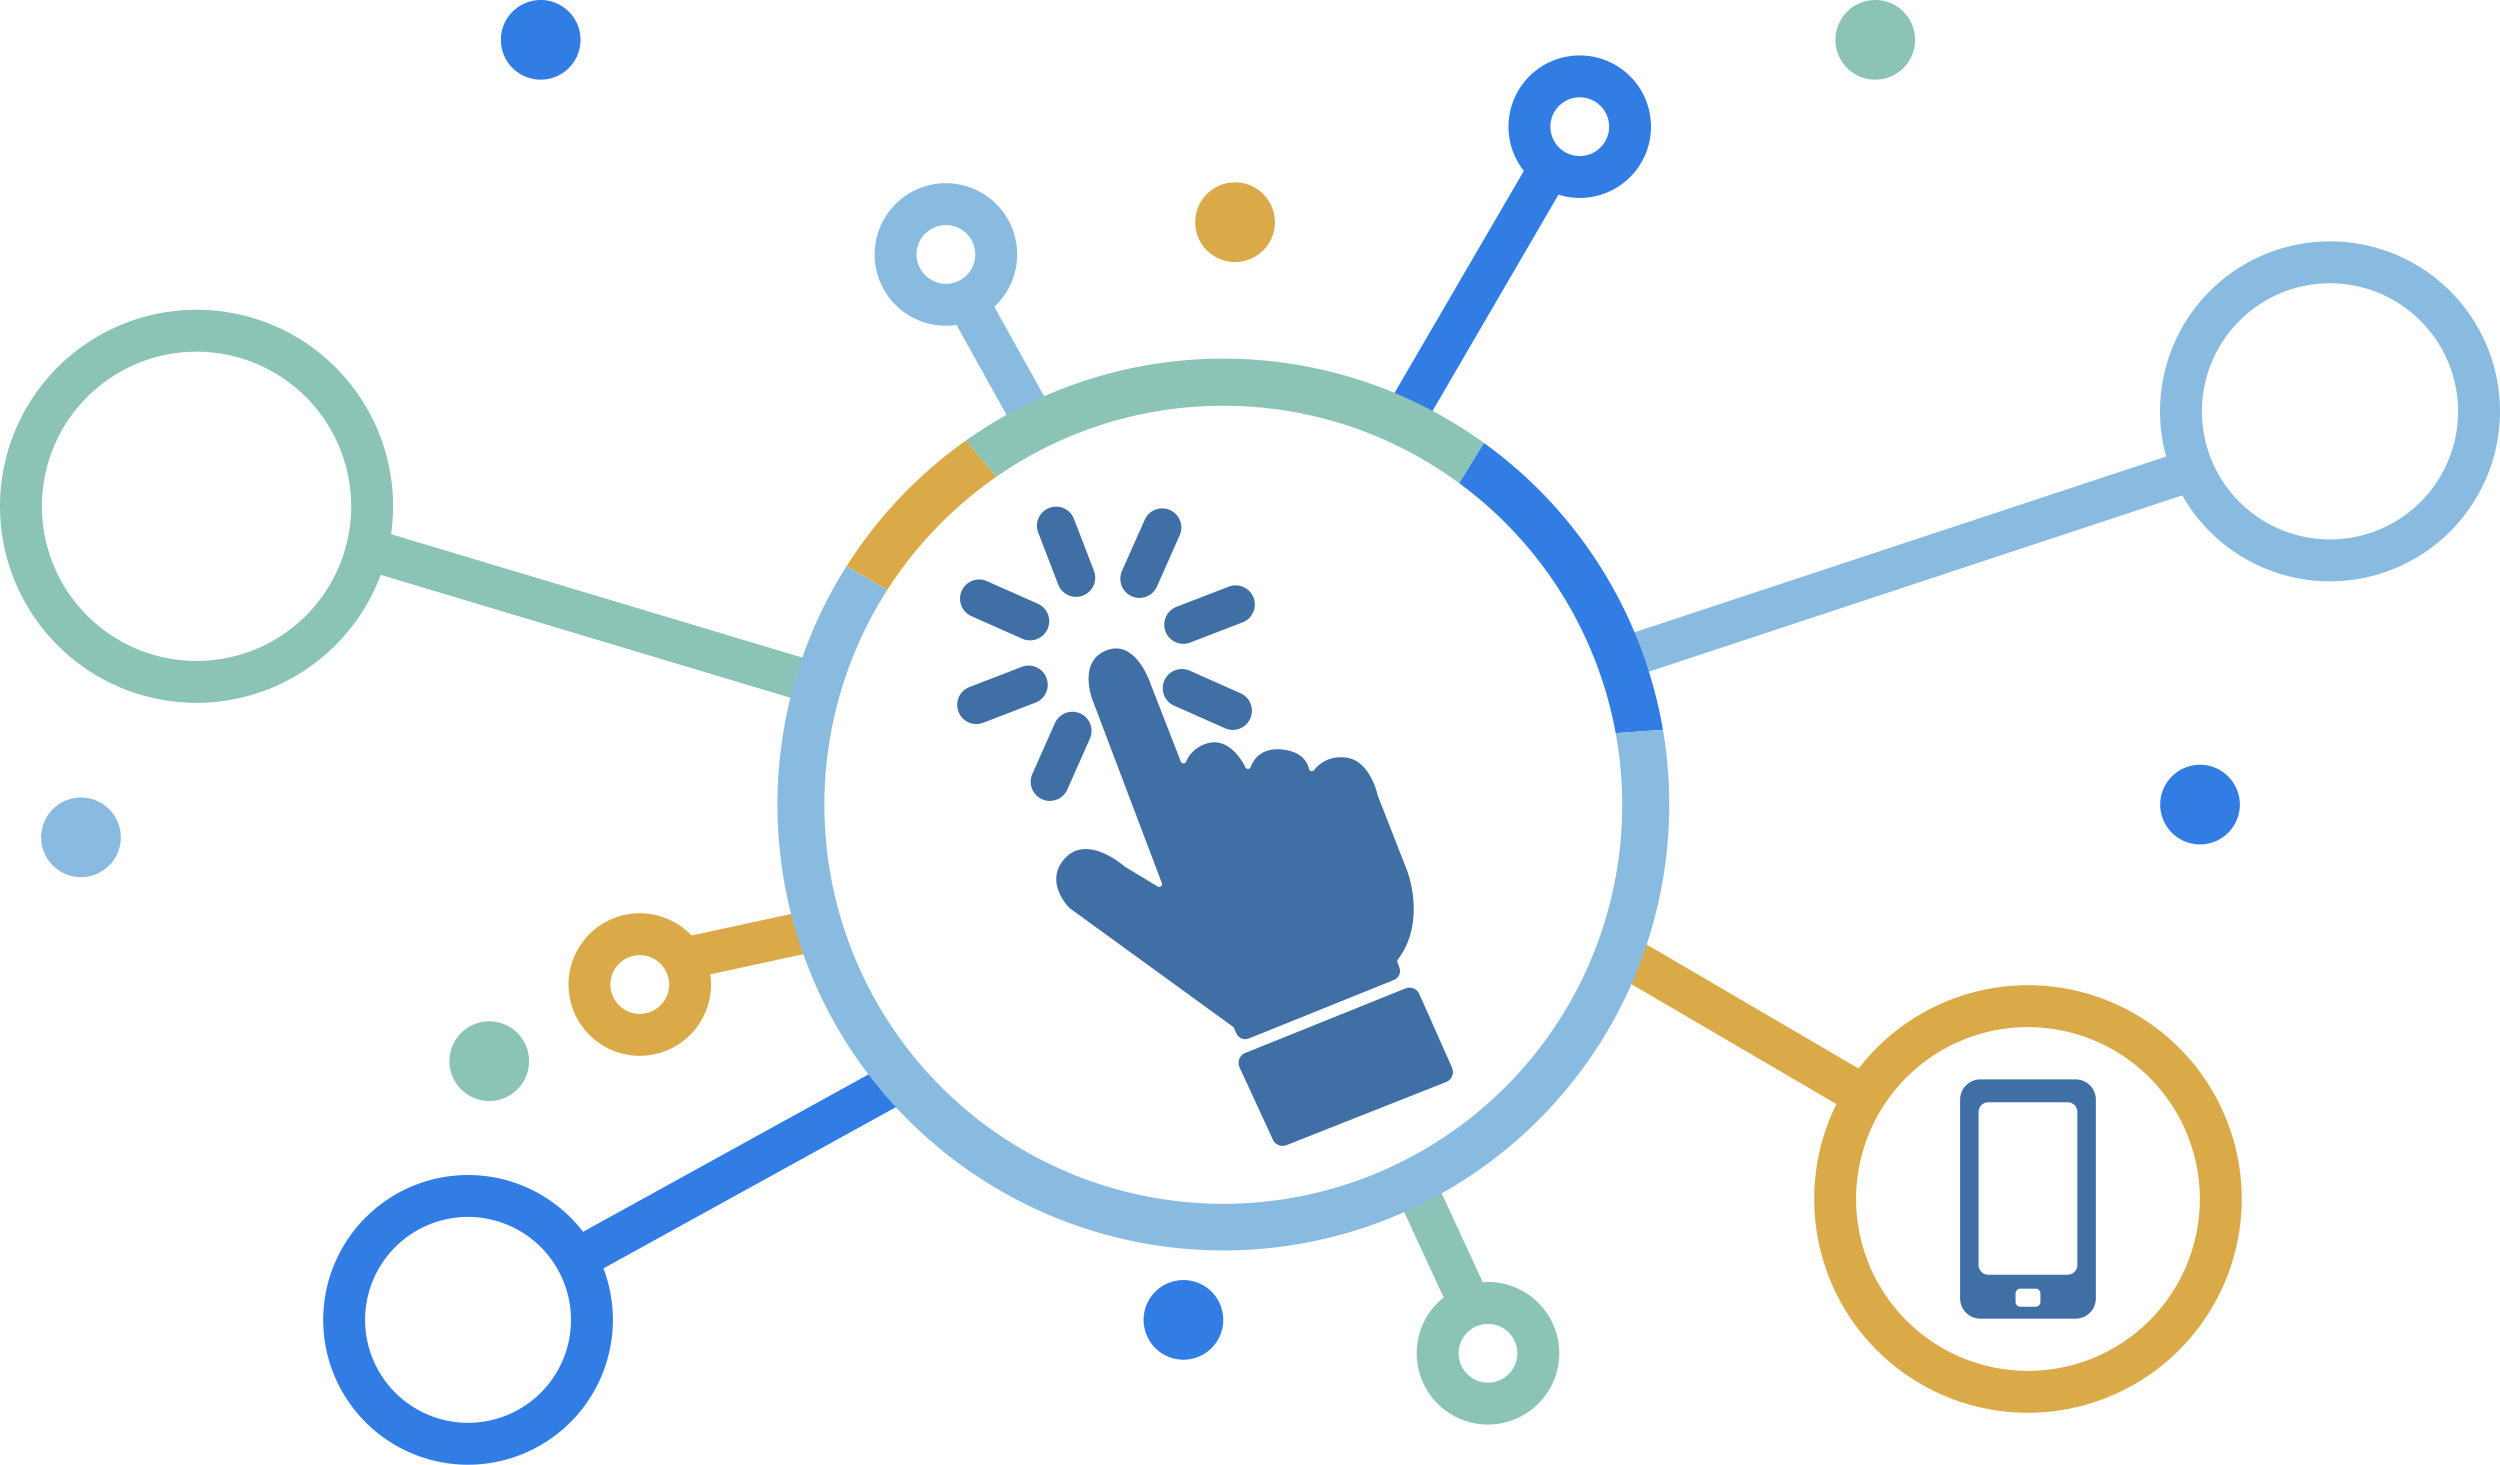 <svg xmlns="http://www.w3.org/2000/svg" xmlns:xlink="http://www.w3.org/1999/xlink" width="342" height="200.376" viewBox="0 0 342 200.376"><defs><clipPath id="a"><rect width="342" height="200.376" fill="none"/></clipPath></defs><g clip-path="url(#a)"><path d="M1117.76,649.622a29.246,29.246,0,1,1,29.247-29.247,29.279,29.279,0,0,1-29.247,29.247m0-52.759a23.512,23.512,0,1,0,23.512,23.512,23.539,23.539,0,0,0-23.512-23.512" transform="translate(-840.333 -456.352)" fill="#daaa49"/><path d="M1319.265,191.327a23.255,23.255,0,1,1,23.255-23.255,23.281,23.281,0,0,1-23.255,23.255m0-40.776a17.521,17.521,0,1,0,17.521,17.521,17.541,17.541,0,0,0-17.521-17.521" transform="translate(-1000.52 -111.799)" fill="#89bbe1"/><path d="M26.888,239.63a26.888,26.888,0,1,1,26.888-26.888A26.918,26.918,0,0,1,26.888,239.63m0-48.042a21.154,21.154,0,1,0,21.154,21.154,21.178,21.178,0,0,0-21.154-21.154" transform="translate(0 -143.479)" fill="#8bc3b6"/><path d="M213.739,744.652a19.816,19.816,0,1,1,19.816-19.816,19.838,19.838,0,0,1-19.816,19.816m0-33.9a14.082,14.082,0,1,0,14.082,14.082,14.1,14.1,0,0,0-14.082-14.082" transform="translate(-149.709 -544.276)" fill="#327de3"/><path d="M350.859,567.46a9.749,9.749,0,1,1,9.75-9.749,9.76,9.76,0,0,1-9.75,9.749m0-13.765a4.016,4.016,0,1,0,4.016,4.016,4.02,4.02,0,0,0-4.016-4.016" transform="translate(-263.337 -423.026)" fill="#daaa49"/><path d="M35.578,483.952a5.449,5.449,0,1,1-5.449-5.449,5.449,5.449,0,0,1,5.449,5.449" transform="translate(-19.052 -369.404)" fill="#89bbe1"/><path d="M697.055,773.48a5.449,5.449,0,1,1-5.449-5.449,5.45,5.45,0,0,1,5.449,5.449" transform="translate(-529.712 -592.92)" fill="#327de3"/><path d="M1307,464.306a5.449,5.449,0,1,1-5.449-5.449,5.45,5.45,0,0,1,5.449,5.449" transform="translate(-1000.588 -354.238)" fill="#327de3"/><path d="M1112.159,5.449A5.449,5.449,0,1,1,1106.709,0a5.45,5.45,0,0,1,5.449,5.449" transform="translate(-850.173)" fill="#8bc3b6"/><path d="M311.4,5.449A5.449,5.449,0,1,1,305.947,0,5.449,5.449,0,0,1,311.4,5.449" transform="translate(-231.984)" fill="#327de3"/><path d="M728.027,114.873a5.449,5.449,0,1,1-5.449-5.449,5.449,5.449,0,0,1,5.449,5.449" transform="translate(-553.623 -84.475)" fill="#daaa49"/><path d="M280.545,618.242a5.449,5.449,0,1,1-5.449-5.449,5.449,5.449,0,0,1,5.449,5.449" transform="translate(-208.167 -473.076)" fill="#8bc3b6"/><path d="M859.775,788.709a9.75,9.75,0,1,1,9.75-9.75,9.76,9.76,0,0,1-9.75,9.75m0-13.765a4.016,4.016,0,1,0,4.016,4.016,4.02,4.02,0,0,0-4.016-4.016" transform="translate(-656.219 -593.83)" fill="#8bc3b6"/><rect width="5.734" height="38.941" transform="matrix(0.505, -0.863, 0.863, 0.505, 220.033, 132.794)" fill="#daaa49"/><rect width="81.693" height="5.734" transform="translate(219.891 87.718) rotate(-18.292)" fill="#89bbe1"/><rect width="5.734" height="64.458" transform="translate(49.373 77.829) rotate(-73.299)" fill="#8bc3b6"/><rect width="18.93" height="5.734" transform="translate(92.827 128.354) rotate(-12.188)" fill="#daaa49"/><rect width="50.976" height="5.734" transform="matrix(0.876, -0.483, 0.483, 0.876, 77.443, 169.782)" fill="#327de3"/><rect width="5.734" height="18.214" transform="translate(190.754 162.912) rotate(-24.781)" fill="#8bc3b6"/><path d="M533.8,109.937a9.75,9.75,0,1,1-8.989,10.455,9.76,9.76,0,0,1,8.989-10.455m1.035,13.726a4.016,4.016,0,1,0-4.306-3.7,4.02,4.02,0,0,0,4.306,3.7" transform="translate(-405.134 -84.85)" fill="#89bbe1"/><rect width="5.734" height="18.214" transform="translate(129.969 42.874) rotate(-29.094)" fill="#89bbe1"/><path d="M922.942,37.561a9.75,9.75,0,1,1-13.53-2.654,9.761,9.761,0,0,1,13.53,2.654m-11.425,7.677a4.016,4.016,0,1,0,1.093-5.573,4.02,4.02,0,0,0-1.093,5.573" transform="translate(-698.74 -25.67)" fill="#327de3"/><path d="M856.87,98.614l-19.6,33.652-4.9-2.98,19.6-33.653Z" transform="translate(-642.593 -73.829)" fill="#327de3"/><path d="M896.885,305.441l6.466-.458a61.107,61.107,0,0,0-24.5-39.249l-3.393,5.5a54.651,54.651,0,0,1,21.423,34.2" transform="translate(-675.857 -205.147)" fill="#327de3"/><path d="M614.706,221.6a54.269,54.269,0,0,1,32.263,10.587l3.393-5.5a60.888,60.888,0,0,0-70.875-.316l4.156,4.964a54.255,54.255,0,0,1,31.063-9.732" transform="translate(-447.364 -166.094)" fill="#8bc3b6"/><path d="M528.35,269.313l-4.156-4.964a61.5,61.5,0,0,0-16.33,17.2l5.589,3.233a55.018,55.018,0,0,1,14.9-15.466" transform="translate(-392.071 -204.077)" fill="#daaa49"/><path d="M587.515,362.143l-6.466.458A54.571,54.571,0,1,1,481.4,343.009l-5.589-3.233a61,61,0,1,0,111.7,22.367" transform="translate(-360.02 -262.307)" fill="#89bbe1"/><path d="M660.162,442.42l19.853-8.006a1.31,1.31,0,0,0,.743-1.658l-.278-.774a.38.38,0,0,1,.059-.358c3.988-5.22,1.263-12.172,1.263-12.172l-4-10.222-.016-.049c-.076-.351-1.2-5.217-4.824-5.217a4.571,4.571,0,0,0-3.869,1.725.388.388,0,0,1-.7-.126c-.25-1.049-1.078-2.376-3.618-2.663-2.82-.319-3.945,1.264-4.386,2.411a.383.383,0,0,1-.7.035c-.911-1.89-2.855-4.082-5.309-3.264a4.43,4.43,0,0,0-2.812,2.47.386.386,0,0,1-.718,0l-4.082-10.489s-1.964-6.3-6.056-4.746-1.882,6.956-1.882,6.956l9.424,24.895a.387.387,0,0,1-.562.468l-4.5-2.718-.047-.033c-.326-.284-5.082-4.331-8.084-1.171s.3,6.6.557,6.859l.041.034,22.317,16.208.123.149.374.8a1.31,1.31,0,0,0,1.676.659" transform="translate(-489.313 -300.361)" fill="#3f6fa4"/><path d="M772.341,603.522l-4.474-10.067a1.471,1.471,0,0,0-1.894-.767l-21.909,8.822a1.471,1.471,0,0,0-.787,1.981l4.554,9.879a1.471,1.471,0,0,0,1.877.752l21.83-8.633a1.471,1.471,0,0,0,.8-1.966" transform="translate(-573.705 -457.472)" fill="#3f6fa4"/><path d="M624.995,314.419a2.619,2.619,0,1,0,4.887-1.882l-2.736-7.1a2.619,2.619,0,0,0-4.887,1.882Z" transform="translate(-480.248 -234.499)" fill="#3f6fa4"/><path d="M577.578,352.711l6.957,3.089a2.619,2.619,0,0,0,2.125-4.788l-6.957-3.089a2.619,2.619,0,0,0-2.125,4.788" transform="translate(-444.688 -268.422)" fill="#3f6fa4"/><path d="M708.308,404.724l-6.958-3.089a2.619,2.619,0,0,0-2.125,4.788l6.958,3.089a2.619,2.619,0,0,0,2.125-4.788" transform="translate(-538.6 -309.887)" fill="#3f6fa4"/><path d="M586.691,401.033a2.619,2.619,0,0,0-3.385-1.5l-7.1,2.735a2.619,2.619,0,1,0,1.882,4.887l7.1-2.735a2.619,2.619,0,0,0,1.5-3.385" transform="translate(-443.532 -308.302)" fill="#3f6fa4"/><path d="M698.7,357.613a2.614,2.614,0,0,0,3.386,1.5l7.1-2.735a2.619,2.619,0,1,0-1.882-4.887l-7.1,2.735a2.619,2.619,0,0,0-1.5,3.385" transform="translate(-539.258 -271.217)" fill="#3f6fa4"/><path d="M623.486,437.535l3.089-6.957a2.619,2.619,0,0,0-4.787-2.125l-3.089,6.957a2.619,2.619,0,1,0,4.787,2.125" transform="translate(-477.461 -329.563)" fill="#3f6fa4"/><path d="M673.741,317.216a2.615,2.615,0,0,0,3.456-1.331l3.089-6.959A2.619,2.619,0,1,0,675.5,306.8l-3.089,6.959a2.619,2.619,0,0,0,1.331,3.456" transform="translate(-518.926 -235.648)" fill="#3f6fa4"/><path d="M1191.9,647.635H1178.81a2.769,2.769,0,0,0-2.739,2.8v27.13a2.769,2.769,0,0,0,2.739,2.8H1191.9a2.769,2.769,0,0,0,2.739-2.8v-27.13a2.769,2.769,0,0,0-2.739-2.8m-4.841,30.434a.667.667,0,0,1-.667.667h-2.072a.667.667,0,0,1-.667-.667v-1.142a.667.667,0,0,1,.667-.667h2.072a.667.667,0,0,1,.667.667Zm3.721-3.715H1179.93a1.335,1.335,0,0,1-1.335-1.335V652.1a1.335,1.335,0,0,1,1.335-1.335h10.848a1.335,1.335,0,0,1,1.335,1.335v20.918a1.335,1.335,0,0,1-1.335,1.335" transform="translate(-907.927 -499.974)" fill="#3f6fa4"/></g></svg>